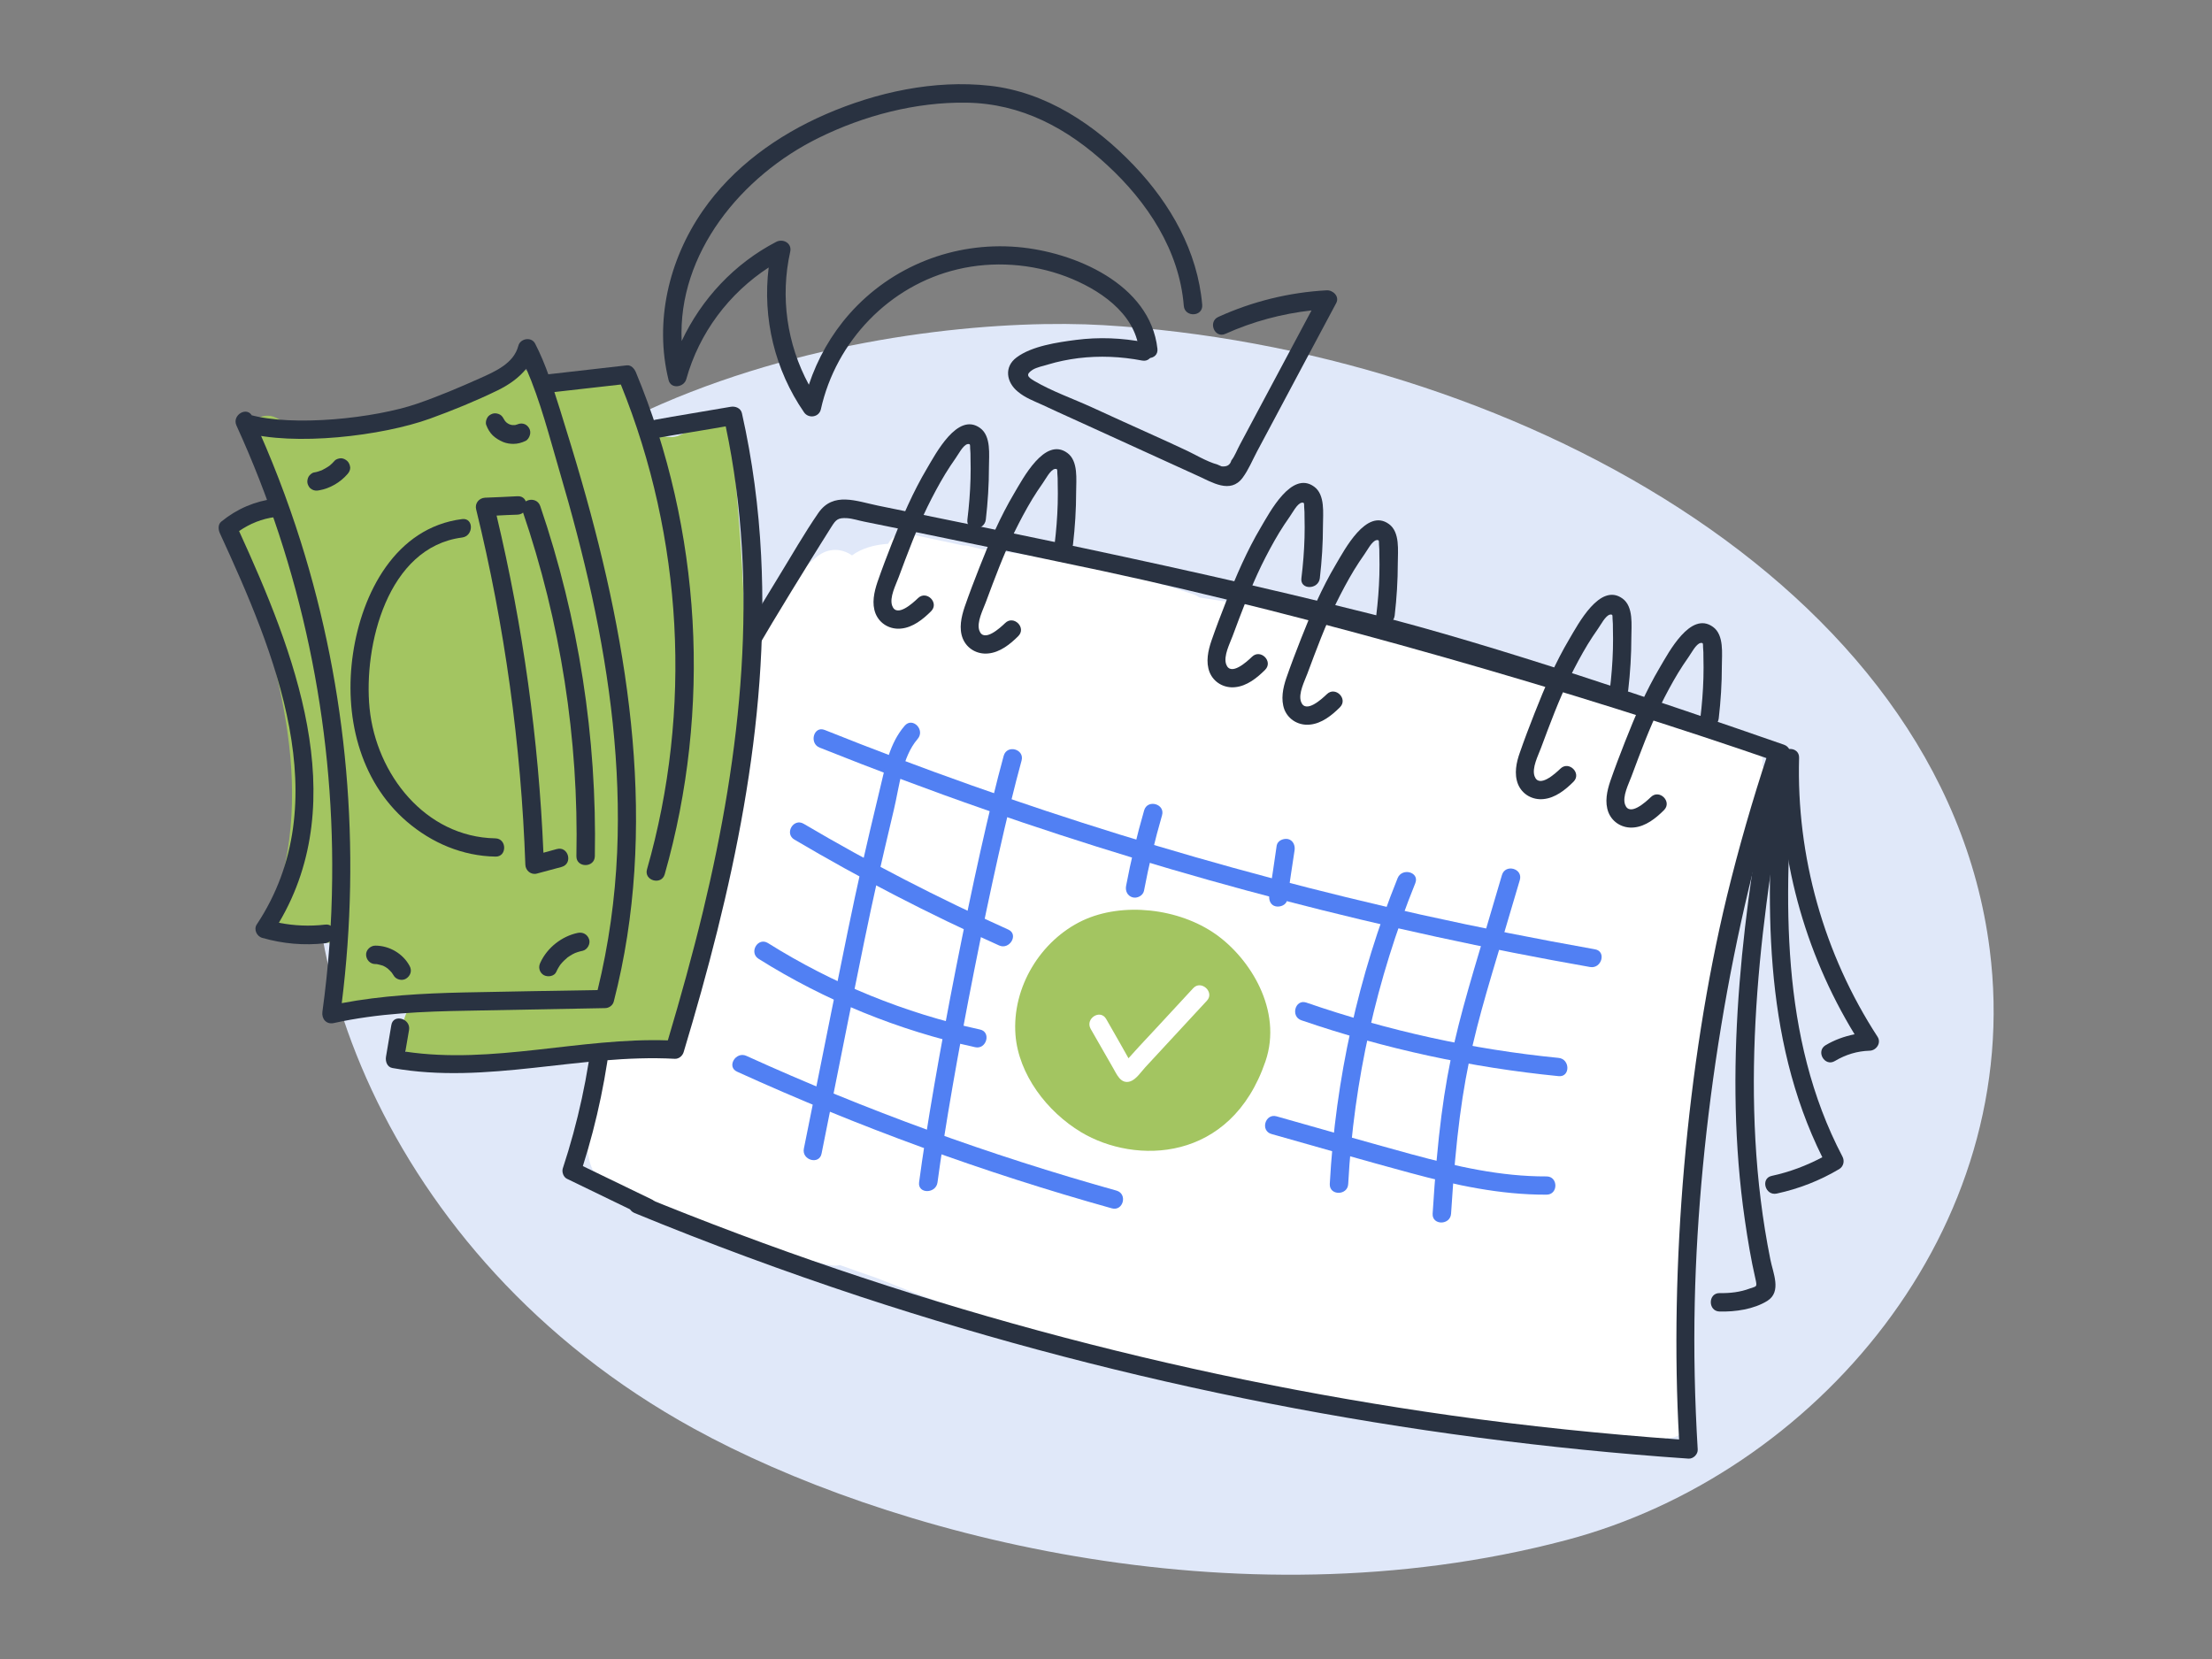 <?xml version="1.0" encoding="utf-8"?>
<!-- Autor: https://tiptop-vpn.com All rights reserved -->
<!-- Generator: Adobe Illustrator 26.3.1, SVG Export Plug-In . SVG Version: 6.00 Build 0)  -->
<svg version="1.1" id="Layer_1" xmlns="http://www.w3.org/2000/svg" xmlns:xlink="http://www.w3.org/1999/xlink" x="0px" y="0px"
	 viewBox="0 0 120 90" style="enable-background:new 0 0 120 90;" xml:space="preserve">
<rect x="0" y="0" width="120" height="90" fill="#808080" stroke="none"/>
<style type="text/css">
	.st0{fill:#e0e8f9;}
	.st1{fill:#A3C561;}
	.st2{fill:#D6DD79;}
	.st3{fill:#5180F3;}
	.st4{fill:#293241;}
	.st5{fill:#F0897A;}
	.st6{fill:#FFFFFF;}
	.st7{fill:#EA9D50;}
	.st8{fill:#9FBDDE;}
	.st9{fill:#EEA14F;}
	.st10{fill:#9DBBDC;}
	.st11{fill:#61A7D8;}
	.st12{fill:#293242;}
	.st13{fill:#F1A44F;}
	.st14{fill:#BECEF1;}
	.st15{fill:#5180ED;}
	.st16{fill:#293243;}
	.st17{fill:#5180E9;}
	.st18{fill:#DEE6F7;}
</style>
<g>
	<g>
		<path class="st0" d="M107.94,51.5C105.4,31.55,81.6,18.93,59.87,17.64c-10.17-0.6-35.55,2.59-42.04,23.05
			c-3.03,9.54,2.67,27.39,19.79,36.8c10.27,5.65,29.24,10.83,47.31,6.07C98.49,80,109.87,66.65,107.94,51.5z"/>
	</g>
	<g>
		<path class="st6" d="M95.59,41.54c0.1-0.47-0.07-1.01-0.66-1.2c-3.58-1.15-7.16-2.29-10.74-3.44c-3.35-1.07-6.69-2.27-10.13-3.01
			c-2.97-0.64-6-0.98-9-1.48c-0.09-0.06-0.18-0.12-0.29-0.16c-3.73-1.24-7.59-2.06-11.5-2.45c-0.24-0.06-0.49-0.12-0.73-0.18
			c-0.11-0.03-0.2-0.03-0.3-0.03l-2.95-0.63c-0.53-0.11-0.92,0.17-1.11,0.54c-0.71,0.05-1.39,0.22-1.96,0.63
			c-0.53-0.37-1.27-0.45-1.91,0.08c-1.92,1.58-3.39,3.53-4.58,5.67c-2.22,3.41-3.82,7.2-4.79,11.15c-0.03,0.05-0.06,0.08-0.08,0.14
			c-0.92,2.59-1.65,5.24-2.15,7.94c-0.25,1.32-0.44,2.65-0.59,3.99c-0.14,1.22-0.44,2.67-0.14,3.88c0.21,0.83,0.81,1.44,1.58,1.91
			c0.22,0.27,0.54,0.42,0.89,0.47c0.98,0.45,2.05,0.76,2.85,1.06c2.53,0.96,5.13,1.69,7.79,2.22c0.18,0.04,0.34,0.02,0.48-0.01
			c0.66,0.24,1.32,0.47,1.99,0.7c4.07,1.65,8.24,3.02,12.5,4.08c9.48,2.35,19.32,3.45,28.96,4.97c0.54,0.09,1.06-0.07,1.42-0.38
			c0.52,0.04,1.04-0.27,1.02-0.95c-0.35-11.59,1.07-23.14,4.23-34.29c0.02-0.07,0.01-0.14,0.02-0.2c0.02-0.06,0.03-0.12,0.05-0.18
			C95.82,42.02,95.75,41.74,95.59,41.54z"/>
	</g>
	<g>
		<path class="st4" d="M34.69,64.83c14.11,5.8,28.94,9.83,44.05,11.96c4.1,0.58,8.22,1,12.35,1.3c-0.53-9.3,0.4-20.39,2.59-29.45
			c0.64-2.63,1.39-5.23,2.24-7.8c0.2-0.61,1.17-0.35,0.96,0.27c-2.99,8.96-4.73,20.08-4.94,29.53c-0.06,2.67,0,5.33,0.16,7.99
			c0.02,0.26-0.24,0.52-0.5,0.5c-15.27-1.05-30.39-4-44.93-8.79c-4.14-1.37-8.23-2.88-12.26-4.54
			C33.84,65.55,34.1,64.58,34.69,64.83z"/>
	</g>
	<g>
		<path class="st4" d="M96.78,40.4c-6.5-2.26-15.71-5.41-22.39-7.09c-5.9-1.48-11.85-2.79-17.81-4.04
			c-2.98-0.62-5.96-1.23-8.95-1.84c-1.17-0.24-2.42-0.77-3.23,0.39c-0.78,1.13-1.46,2.33-2.18,3.5c-3.26,5.3-6.43,10.88-8.57,16.78
			c-0.26,1.69-0.43,3.38-0.52,5.09c0.74-2.98,1.79-5.88,3.05-8.69c2.21-4.93,4.98-9.58,7.83-14.17c0.37-0.59,0.73-1.18,1.1-1.76
			c0.24-0.38,0.35-0.49,0.84-0.46c0.31,0.02,0.63,0.13,0.94,0.19c1.45,0.29,2.9,0.59,4.36,0.89c2.87,0.59,5.73,1.18,8.59,1.79
			c11.5,2.47,25.55,6.52,36.67,10.38C97.12,41.57,97.38,40.61,96.78,40.4z"/>
	</g>
	<g>
		<path class="st4" d="M87.36,42.37c0.25-0.72,0.52-1.43,0.8-2.14c0.54-1.38,1.13-2.75,1.89-4.03c0.47-0.79,1.66-3.08,2.88-2.19
			c0.61,0.44,0.48,1.46,0.48,2.11c0,0.96-0.06,1.91-0.17,2.86c-0.08,0.63-1.08,0.64-1,0c0.09-0.74,0.15-1.47,0.17-2.21
			c0.01-0.37,0.01-0.74,0-1.11c0-0.18,0-0.37-0.02-0.55c-0.01-0.16,0.03-0.25-0.13-0.23c-0.25,0.04-0.52,0.58-0.66,0.77
			c-0.2,0.28-0.38,0.56-0.56,0.85c-0.35,0.58-0.67,1.18-0.97,1.79c-0.6,1.24-1.08,2.53-1.56,3.82c-0.15,0.41-0.51,1.09-0.35,1.54
			c0.24,0.67,1.13-0.15,1.4-0.41c0.46-0.45,1.17,0.25,0.71,0.71c-0.44,0.44-0.99,0.88-1.63,0.94c-0.59,0.06-1.15-0.25-1.38-0.81
			C87.04,43.52,87.18,42.9,87.36,42.37z"/>
	</g>
	<g>
		<path class="st4" d="M82.45,40.83c0.25-0.72,0.52-1.43,0.8-2.14c0.54-1.38,1.13-2.75,1.89-4.03c0.47-0.79,1.66-3.08,2.88-2.19
			c0.61,0.44,0.48,1.46,0.48,2.11c0,0.96-0.06,1.91-0.17,2.86c-0.08,0.63-1.08,0.64-1,0c0.09-0.74,0.15-1.47,0.17-2.21
			c0.01-0.37,0.01-0.74,0-1.11c0-0.18,0-0.37-0.02-0.55c-0.01-0.16,0.03-0.25-0.13-0.23c-0.25,0.04-0.52,0.58-0.66,0.77
			c-0.2,0.28-0.38,0.56-0.56,0.85c-0.35,0.58-0.67,1.18-0.97,1.79c-0.6,1.24-1.08,2.53-1.56,3.82c-0.15,0.41-0.51,1.09-0.35,1.54
			c0.24,0.67,1.13-0.15,1.4-0.41c0.46-0.45,1.17,0.25,0.71,0.71c-0.44,0.44-0.99,0.88-1.63,0.94c-0.59,0.06-1.15-0.25-1.38-0.81
			C82.13,41.98,82.26,41.36,82.45,40.83z"/>
	</g>
	<g>
		<path class="st4" d="M69.78,36.79c0.25-0.72,0.52-1.43,0.8-2.14c0.54-1.38,1.13-2.75,1.89-4.03c0.47-0.79,1.66-3.08,2.88-2.19
			c0.61,0.44,0.48,1.46,0.48,2.11c0,0.96-0.06,1.91-0.17,2.86c-0.08,0.63-1.08,0.64-1,0c0.09-0.74,0.15-1.47,0.17-2.21
			c0.01-0.37,0.01-0.74,0-1.11c0-0.18,0-0.37-0.02-0.55c-0.01-0.16,0.03-0.25-0.13-0.23c-0.25,0.04-0.52,0.58-0.66,0.77
			c-0.2,0.28-0.38,0.56-0.56,0.85c-0.35,0.58-0.67,1.18-0.97,1.79c-0.6,1.24-1.08,2.53-1.56,3.82c-0.15,0.41-0.51,1.09-0.35,1.54
			c0.24,0.67,1.13-0.15,1.4-0.41c0.46-0.45,1.17,0.25,0.71,0.71c-0.44,0.44-0.99,0.88-1.63,0.94c-0.59,0.06-1.15-0.25-1.38-0.81
			C69.47,37.94,69.6,37.32,69.78,36.79z"/>
	</g>
	<g>
		<path class="st4" d="M65.72,34.76c0.25-0.72,0.52-1.43,0.8-2.14c0.54-1.38,1.13-2.75,1.89-4.03c0.47-0.79,1.66-3.08,2.88-2.19
			c0.61,0.44,0.48,1.46,0.48,2.11c0,0.96-0.06,1.91-0.17,2.86c-0.08,0.63-1.08,0.64-1,0c0.09-0.74,0.15-1.47,0.17-2.21
			c0.01-0.37,0.01-0.74,0-1.11c0-0.18,0-0.37-0.02-0.55c-0.01-0.16,0.03-0.25-0.13-0.23c-0.25,0.04-0.52,0.58-0.66,0.77
			c-0.2,0.28-0.38,0.56-0.56,0.85c-0.35,0.58-0.67,1.18-0.97,1.79c-0.6,1.24-1.08,2.53-1.56,3.82c-0.15,0.41-0.51,1.09-0.35,1.54
			c0.24,0.67,1.13-0.15,1.4-0.41c0.46-0.45,1.17,0.25,0.71,0.71c-0.44,0.44-0.99,0.88-1.63,0.94c-0.59,0.06-1.15-0.25-1.38-0.81
			C65.4,35.91,65.54,35.29,65.72,34.76z"/>
	</g>
	<g>
		<path class="st4" d="M52.33,32.93c0.25-0.72,0.52-1.43,0.8-2.14c0.54-1.38,1.13-2.75,1.89-4.03c0.47-0.79,1.66-3.08,2.88-2.19
			c0.61,0.44,0.48,1.46,0.48,2.11c0,0.96-0.06,1.91-0.17,2.86c-0.08,0.63-1.08,0.64-1,0c0.09-0.74,0.15-1.47,0.17-2.21
			c0.01-0.37,0.01-0.74,0-1.11c0-0.18,0-0.37-0.02-0.55c-0.01-0.16,0.03-0.25-0.13-0.23c-0.25,0.04-0.52,0.58-0.66,0.77
			c-0.2,0.28-0.38,0.56-0.56,0.85c-0.35,0.58-0.67,1.18-0.97,1.79c-0.6,1.24-1.08,2.53-1.56,3.82c-0.15,0.41-0.51,1.09-0.35,1.54
			c0.24,0.67,1.13-0.15,1.4-0.41c0.46-0.45,1.17,0.25,0.71,0.71c-0.44,0.44-0.99,0.88-1.63,0.94c-0.59,0.06-1.15-0.25-1.38-0.81
			C52.01,34.09,52.15,33.47,52.33,32.93z"/>
	</g>
	<g>
		<path class="st4" d="M47.6,31.58c0.25-0.72,0.52-1.43,0.8-2.14c0.54-1.38,1.13-2.75,1.89-4.03c0.47-0.79,1.66-3.08,2.88-2.19
			c0.61,0.44,0.48,1.46,0.48,2.11c0,0.96-0.06,1.91-0.17,2.86c-0.08,0.63-1.08,0.64-1,0c0.09-0.74,0.15-1.47,0.17-2.21
			c0.01-0.37,0.01-0.74,0-1.11c0-0.18,0-0.37-0.02-0.55c-0.01-0.16,0.03-0.25-0.13-0.23c-0.25,0.04-0.52,0.58-0.66,0.77
			c-0.2,0.28-0.38,0.56-0.56,0.85c-0.35,0.58-0.67,1.18-0.97,1.79c-0.6,1.24-1.08,2.53-1.56,3.82c-0.15,0.41-0.51,1.09-0.35,1.54
			c0.24,0.67,1.13-0.15,1.4-0.41c0.46-0.45,1.17,0.25,0.71,0.71c-0.44,0.44-0.99,0.88-1.63,0.94c-0.59,0.06-1.15-0.25-1.38-0.81
			C47.28,32.74,47.42,32.12,47.6,31.58z"/>
	</g>
	<g>
		<path class="st3" d="M44.74,39.6c10.51,4.21,21.35,7.57,32.39,10.03c3.12,0.69,6.25,1.31,9.4,1.87c0.63,0.11,0.36,1.07-0.27,0.96
			c-11.15-1.96-22.13-4.81-32.82-8.54c-3.02-1.05-6.01-2.18-8.97-3.36C43.88,40.33,44.14,39.36,44.74,39.6z"/>
	</g>
	<g>
		<g>
			<path class="st1" d="M68.65,57.58c0.95-2.78-0.85-5.6-2.7-6.9c-2-1.41-5.05-1.76-7.22-0.74c-2.26,1.07-3.84,3.6-3.64,6.21
				c0.17,2.14,1.71,4.16,3.56,5.27C61.58,63.18,66.77,63.08,68.65,57.58z"/>
		</g>
		<g>
			<path class="st6" d="M64.73,53.61c-0.66,0.71-1.32,1.43-1.98,2.14c-0.32,0.34-0.64,0.69-0.96,1.03
				c-0.19,0.21-0.38,0.42-0.57,0.63c-0.15-0.27-0.3-0.54-0.45-0.8c-0.25-0.44-0.51-0.89-0.76-1.33c-0.32-0.56-1.16-0.02-0.84,0.54
				l1.21,2.11c0.2,0.34,0.41,0.89,0.92,0.74c0.33-0.1,0.6-0.52,0.83-0.77c1.12-1.21,2.23-2.41,3.35-3.62
				C65.9,53.82,65.16,53.14,64.73,53.61z"/>
		</g>
	</g>
	<g>
		<path class="st3" d="M81.48,47.47c-2.38,8.19-3.23,9.85-3.76,18.37c-0.04,0.64,0.96,0.64,1,0c0.53-8.42,1.37-10,3.73-18.1
			C82.63,47.11,81.66,46.85,81.48,47.47z"/>
	</g>
	<g>
		<g>
			<path class="st3" d="M49.08,39.37c-0.83,0.96-1.05,2.21-1.34,3.41c-0.36,1.5-0.72,3.01-1.06,4.52
				c-0.69,3.02-2.45,11.98-3.07,15.01c-0.13,0.63,0.84,0.9,0.96,0.27c0.58-2.87,2.31-11.68,2.96-14.53
				c0.32-1.39,0.64-2.78,0.97-4.16c0.29-1.21,0.43-2.82,1.28-3.8C50.21,39.59,49.5,38.88,49.08,39.37z"/>
		</g>
		<g>
			<path class="st3" d="M54.45,41c-1.55,5.65-3.82,17.34-4.59,23.14c-0.08,0.64,0.92,0.63,1,0c0.76-5.72,3.03-17.32,4.56-22.88
				C55.59,40.64,54.63,40.37,54.45,41z"/>
		</g>
	</g>
	<g>
		<path class="st3" d="M62.07,43.96c-0.39,1.35-0.72,2.72-0.98,4.1c-0.05,0.27,0.07,0.54,0.35,0.62c0.24,0.07,0.56-0.08,0.62-0.35
			c0.26-1.38,0.59-2.75,0.98-4.1C63.22,43.61,62.25,43.34,62.07,43.96z"/>
	</g>
	<g>
		<path class="st3" d="M69.88,45.52c-0.24-0.05-0.57,0.07-0.62,0.35c-0.13,0.9-0.26,1.79-0.4,2.69c-0.04,0.26,0.06,0.55,0.35,0.61
			c0.24,0.05,0.57-0.07,0.62-0.35c0.13-0.9,0.26-1.79,0.4-2.69C70.27,45.88,70.16,45.59,69.88,45.52z"/>
	</g>
	<g>
		<path class="st3" d="M84.55,57.39c-4.66-0.46-9.25-1.47-13.68-3c-0.61-0.21-0.87,0.76-0.27,0.96c4.52,1.55,9.2,2.56,13.95,3.03
			C85.19,58.45,85.19,57.45,84.55,57.39z"/>
	</g>
	<g>
		<path class="st3" d="M83.9,63.82c-2.5,0.01-4.92-0.55-7.32-1.2c-2.45-0.67-4.89-1.37-7.33-2.06c-0.62-0.17-0.89,0.79-0.27,0.96
			c2.52,0.71,5.03,1.44,7.56,2.12c2.4,0.65,4.85,1.18,7.35,1.17C84.54,64.82,84.54,63.82,83.9,63.82z"/>
	</g>
	<g>
		<path class="st3" d="M60.57,64.59c-6.87-1.92-13.59-4.36-20.08-7.31c-0.58-0.26-1.09,0.6-0.5,0.86
			c6.57,2.99,13.37,5.47,20.32,7.41C60.93,65.73,61.19,64.77,60.57,64.59z"/>
	</g>
	<g>
		<path class="st3" d="M53.16,55.85c-4.08-0.89-7.96-2.47-11.5-4.69c-0.55-0.34-1.05,0.52-0.5,0.86c3.6,2.26,7.58,3.88,11.74,4.79
			C53.52,56.95,53.79,55.98,53.16,55.85z"/>
	</g>
	<g>
		<path class="st3" d="M54.7,50.43c-3.8-1.71-7.51-3.62-11.1-5.74c-0.56-0.33-1.06,0.54-0.5,0.86c3.59,2.12,7.3,4.04,11.1,5.74
			C54.77,51.55,55.28,50.69,54.7,50.43z"/>
	</g>
	<g>
		<path class="st4" d="M95.23,61.86c-0.24-4.29,0.05-8.59,0.6-12.84c0.32-2.49,0.74-4.96,1.19-7.42c0.12-0.63-0.85-0.9-0.96-0.27
			c-1.47,7.91-2.53,16.04-1.51,24.07c0.14,1.06,0.3,2.12,0.51,3.18c0.06,0.31,0.14,0.62,0.2,0.93c0.06,0.32,0,0.27-0.33,0.39
			c-0.53,0.2-1.08,0.26-1.64,0.25c-0.64-0.01-0.64,0.99,0,1c0.85,0.02,1.85-0.12,2.59-0.58c0.79-0.5,0.3-1.52,0.16-2.25
			C95.61,66.18,95.35,64.02,95.23,61.86z"/>
	</g>
	<g>
		<path class="st4" d="M99.95,62.74c-3.4-6.48-3.17-13.99-2.63-21.08c0.05-0.64-0.95-0.64-1,0c-0.54,7.11-0.71,14.58,2.54,21.12
			c-0.87,0.46-1.77,0.8-2.74,1.01c-0.63,0.13-0.36,1.1,0.27,0.96c1.2-0.26,2.33-0.7,3.39-1.33
			C100.01,63.28,100.08,62.98,99.95,62.74z"/>
	</g>
	<g>
		<path class="st4" d="M101.86,56.25c-2.92-4.49-4.41-9.79-4.26-15.14c0.02-0.64-0.98-0.64-1,0c-0.15,5.27,1.26,10.5,4.01,15
			c-0.55,0.11-1.08,0.3-1.57,0.59c-0.55,0.33-0.05,1.19,0.5,0.86c0.59-0.35,1.21-0.54,1.89-0.56
			C101.79,56.99,102.07,56.58,101.86,56.25z"/>
	</g>
	<g>
		<path class="st3" d="M75.82,47.64c-2.13,5.29-3.37,10.9-3.68,16.59c-0.03,0.64,0.97,0.64,1,0c0.3-5.6,1.54-11.12,3.64-16.32
			C77.02,47.31,76.06,47.05,75.82,47.64z"/>
	</g>
	<g>
		<path class="st4" d="M35.36,65.07c-1.25-0.6-2.49-1.21-3.74-1.81c0.78-2.46,1.3-4.98,1.57-7.54c0.07-0.64-0.93-0.63-1,0
			c-0.28,2.61-0.84,5.18-1.66,7.67c-0.06,0.2,0.04,0.47,0.23,0.56c1.36,0.66,2.72,1.32,4.09,1.98
			C35.43,66.21,35.94,65.35,35.36,65.07z"/>
	</g>
	<g>
		<g>
			<path class="st1" d="M39.68,23.6c-0.06-0.66-0.59-1.12-1.27-0.96c-0.24,0.05-0.47,0.11-0.71,0.16c-0.02,0.06-0.05,0.13-0.08,0.19
				c-0.18,0.34-0.52,0.55-0.87,0.67c-0.35,0.11-0.81,0.04-1.12-0.15c-0.29-0.17-0.6-0.52-0.67-0.87c-0.16-0.79-0.36-1.57-0.5-2.36
				c-0.25,0.06-0.51,0.11-0.79,0.14c-0.49,0.06-0.98,0.06-1.48,0.05c-0.67-0.02-1.33-0.07-2-0.11c-0.3,0.1-0.59,0.2-0.86,0.31
				c-0.01-0.06-0.02-0.12-0.03-0.19c-0.01-0.06-0.03-0.11-0.05-0.17c-0.44-0.02-0.82-0.23-1.07-0.55c-0.21,0.03-0.41,0.11-0.55,0.27
				c-1.36,1.62-3.99,2.31-5.95,2.88c-2.22,0.65-4.6,0.86-6.71-0.25c-0.71-0.37-1.78,0.26-1.47,1.13c0.45,1.26,0.84,2.53,1.16,3.83
				c-1.03-0.27-2.3,0.49-1.86,1.77c2.18,6.35,4.41,13.23,2,19.85c-0.33,0.91,0.53,1.93,1.45,1.9c0.63-0.02,1.25,0,1.88,0.01
				c0.02,0.9-0.01,1.79-0.14,2.68c-0.12,0.81,0.43,1.34,1.23,1.23c0.98-0.13,1.96-0.24,2.94-0.33c-0.27,0.49-0.41,1.07-0.33,1.76
				c0.08,0.7,0.57,1.07,1.27,0.96c0.22-0.03,0.44-0.05,0.66-0.08c0.08,0.12,0.18,0.22,0.32,0.3c0.74,0.42,1.39,0.33,2.22,0.24
				c1.06-0.12,2.12-0.23,3.18-0.35c2.12-0.23,4.24-0.47,6.36-0.7c0.54-0.06,1-0.41,1-1c-0.01-1.35,0.44-2.6,0.79-3.89
				c0.35-1.29,0.66-2.59,0.93-3.9c0.1-0.47,0.18-0.95,0.27-1.42c0.22-0.11,0.4-0.3,0.47-0.59C41.02,38.66,40.39,31.08,39.68,23.6z"
				/>
		</g>
		<g>
			<path class="st4" d="M31.55,26.09c-0.37-1.29-0.77-2.58-1.17-3.87c-0.39-1.22-0.76-2.44-1.35-3.58c-0.2-0.39-0.81-0.28-0.91,0.12
				c-0.25,0.96-1.26,1.39-2.08,1.76c-1.12,0.5-2.25,0.98-3.41,1.38c-2.3,0.79-6.73,1.27-9.12,0.59c-0.62-0.18-0.88,0.79-0.27,0.96
				c2.71,0.77,7.49,0.2,10.09-0.74c1.24-0.45,2.49-0.96,3.68-1.54c0.59-0.29,1.14-0.67,1.54-1.17c0.77,1.77,1.26,3.71,1.8,5.55
				c0.66,2.24,1.26,4.5,1.76,6.78c0.99,4.56,1.57,9.23,1.37,13.9c-0.11,2.52-0.46,5.02-1.06,7.48c-2.43,0.04-4.85,0.08-7.28,0.13
				c-2.21,0.05-4.43,0.17-6.6,0.58c1.05-8.38,0.32-16.95-2.22-25.02c-0.73-2.32-1.61-4.6-2.63-6.81c-0.27-0.58-1.13-0.08-0.86,0.5
				c3.51,7.68,5.28,16.12,5.19,24.56c-0.02,2.42-0.2,4.84-0.53,7.24c-0.05,0.38,0.21,0.7,0.62,0.61c2.39-0.53,4.83-0.63,7.27-0.67
				c2.48-0.05,4.96-0.09,7.44-0.14c0.22,0,0.43-0.15,0.48-0.37C35.71,44.98,34.18,35.23,31.55,26.09z"/>
		</g>
		<g>
			<path class="st4" d="M34.49,20.18C34.41,20,34.24,19.79,34,19.82c-1.4,0.16-2.81,0.32-4.21,0.48c-0.63,0.07-0.64,1.07,0,1
				l3.89-0.44c3.37,8.32,3.89,17.66,1.42,26.3c-0.18,0.62,0.79,0.88,0.96,0.27C38.61,38.48,38.06,28.76,34.49,20.18z"/>
		</g>
		<g>
			<path class="st4" d="M17.64,50.16c-0.85,0.1-1.69,0.06-2.51-0.1c3.99-6.73,0.82-14.73-2.16-21.25c0.58-0.4,1.24-0.67,1.95-0.76
				c0.63-0.08,0.64-1.08,0-1c-1.1,0.14-2.06,0.55-2.92,1.25c-0.18,0.15-0.16,0.42-0.08,0.61c2.97,6.45,6.42,14.59,2.01,21.24
				c-0.18,0.27,0,0.65,0.3,0.73c1.12,0.32,2.26,0.42,3.42,0.29C18.27,51.08,18.28,50.08,17.64,50.16z"/>
		</g>
		<g>
			<path class="st4" d="M41.29,30.13c-0.13-2.59-0.47-5.17-1.04-7.71c-0.06-0.28-0.36-0.4-0.62-0.35c-0.95,0.17-3.13,0.52-4.08,0.7
				c-0.63,0.11-0.36,1.08,0.27,0.96c0.77-0.14,2.78-0.46,3.55-0.6c1.84,8.71,0.84,17.72-1.23,26.3c-0.57,2.36-1.22,4.69-1.91,7.01
				c-4.76-0.16-9.5,1.32-14.24,0.61c0.07-0.39,0.13-0.78,0.2-1.17c0.11-0.63-0.86-0.9-0.96-0.27c-0.1,0.57-0.19,1.15-0.29,1.72
				c-0.04,0.25,0.06,0.56,0.35,0.61c5.12,0.92,10.19-0.78,15.32-0.5c0.22,0.01,0.42-0.16,0.48-0.37
				C39.71,48.37,41.76,39.3,41.29,30.13z"/>
		</g>
		<g>
			<path class="st4" d="M28.7,23.22c-0.07-0.11-0.17-0.2-0.3-0.23c-0.13-0.03-0.25-0.01-0.37,0.05c0.03-0.01,0.05-0.02,0.08-0.03
				c-0.06,0.02-0.12,0.04-0.17,0.05c-0.05,0-0.1,0-0.15,0c-0.05-0.01-0.1-0.02-0.15-0.04c-0.05-0.02-0.09-0.05-0.14-0.08
				c-0.03-0.03-0.07-0.06-0.1-0.1c-0.03-0.05-0.06-0.09-0.08-0.14l0.03,0.08c-0.05-0.12-0.11-0.22-0.23-0.29
				c-0.11-0.06-0.27-0.09-0.39-0.05c-0.12,0.04-0.24,0.11-0.3,0.23c-0.06,0.11-0.1,0.26-0.05,0.39c0.08,0.21,0.19,0.4,0.35,0.56
				c0.17,0.16,0.36,0.27,0.57,0.36c0.17,0.07,0.37,0.1,0.55,0.1c0.23,0,0.45-0.06,0.66-0.16c0.11-0.05,0.2-0.19,0.23-0.3
				C28.79,23.49,28.77,23.33,28.7,23.22z"/>
		</g>
		<g>
			<path class="st4" d="M18.84,25.01c-0.1-0.09-0.22-0.15-0.35-0.15c-0.13,0.01-0.27,0.05-0.35,0.15c-0.08,0.09-0.17,0.18-0.27,0.26
				c-0.13,0.09-0.27,0.17-0.41,0.24c-0.14,0.05-0.27,0.1-0.42,0.12c-0.12,0.02-0.24,0.13-0.3,0.23c-0.06,0.11-0.09,0.27-0.05,0.39
				c0.04,0.12,0.11,0.24,0.23,0.3c0.12,0.07,0.25,0.08,0.39,0.05c0.59-0.1,1.15-0.43,1.54-0.88c0.09-0.1,0.15-0.22,0.15-0.35
				C18.99,25.24,18.93,25.09,18.84,25.01z"/>
		</g>
		<g>
			<path class="st4" d="M22.22,52.4c-0.36-0.67-1.1-1.1-1.86-1.1c-0.26,0-0.51,0.23-0.5,0.5c0.01,0.27,0.22,0.5,0.5,0.5
				c0.04,0,0.08,0,0.12,0.01c0.1,0.02,0.2,0.05,0.3,0.08c0.09,0.04,0.17,0.09,0.25,0.15c0.08,0.07,0.15,0.14,0.22,0.22
				c0.03,0.05,0.07,0.1,0.1,0.15c0.12,0.23,0.46,0.32,0.68,0.18C22.28,52.93,22.36,52.65,22.22,52.4z"/>
		</g>
		<g>
			<path class="st4" d="M31.96,50.96c-0.09-0.27-0.34-0.41-0.62-0.35c-0.86,0.18-1.65,0.8-2.02,1.6c-0.06,0.12-0.09,0.25-0.05,0.39
				c0.03,0.12,0.12,0.24,0.23,0.3c0.22,0.12,0.57,0.07,0.68-0.18c0.04-0.09,0.08-0.17,0.13-0.25c0.02-0.04,0.05-0.07,0.07-0.11
				c0.01-0.01,0.02-0.03,0.03-0.04c0.11-0.14,0.24-0.26,0.38-0.38c0.01-0.01,0.02-0.01,0.03-0.02c0.04-0.03,0.08-0.05,0.12-0.08
				c0.08-0.05,0.15-0.09,0.24-0.13c0.02-0.01,0.03-0.02,0.05-0.02c0.04-0.01,0.08-0.03,0.11-0.04c0.09-0.03,0.18-0.05,0.27-0.07
				C31.87,51.52,32.04,51.2,31.96,50.96z"/>
		</g>
		<g>
			<path class="st4" d="M29.31,27.46c-0.21-0.61-1.17-0.35-0.96,0.27c2.06,6.02,3.05,12.36,2.92,18.72c-0.01,0.64,0.99,0.64,1,0
				C32.39,40,31.39,33.56,29.31,27.46z"/>
		</g>
		<g>
			<path class="st4" d="M30.21,46.06c-0.24,0.07-0.49,0.13-0.73,0.2c-0.26-6.16-1.11-12.29-2.54-18.29
				c0.38-0.02,0.76-0.04,1.14-0.05c0.64-0.03,0.64-1.03,0-1c-0.59,0.03-1.18,0.06-1.77,0.08c-0.33,0.02-0.56,0.31-0.48,0.63
				c1.55,6.32,2.44,12.78,2.67,19.28c0.01,0.32,0.31,0.57,0.63,0.48c0.45-0.12,0.89-0.24,1.34-0.36
				C31.1,46.85,30.83,45.89,30.21,46.06z"/>
		</g>
		<g>
			<path class="st4" d="M26.87,45.48c-3.8-0.07-6.46-3.48-6.82-7.05c-0.34-3.39,0.96-8.75,5.02-9.27c0.63-0.08,0.64-1.08,0-1
				c-3.62,0.46-5.44,4.03-5.92,7.3c-0.49,3.3,0.31,6.87,2.92,9.11c1.35,1.16,3.02,1.87,4.81,1.9
				C27.51,46.49,27.51,45.49,26.87,45.48z"/>
		</g>
	</g>
	<g>
		<g>
			<path class="st4" d="M55.15,19.39c0.83-0.62,2.22-0.82,3.22-0.95c1.24-0.16,2.5-0.11,3.73,0.13c0.63,0.12,0.49,1.11-0.14,0.99
				c-1.15-0.22-2.3-0.27-3.46-0.13c-0.55,0.07-1.1,0.18-1.63,0.34c-0.26,0.08-0.62,0.15-0.85,0.29c-0.38,0.25-0.29,0.38,0.08,0.6
				c0.97,0.57,2.09,0.96,3.12,1.43c1.14,0.52,2.27,1.04,3.41,1.55c0.53,0.24,1.06,0.48,1.59,0.73c0.58,0.26,1.21,0.66,1.82,0.83
				c0.08,0.03,0.15,0.07,0.23,0.1c0.29,0.03,0.46-0.07,0.53-0.32c0.19-0.24,0.32-0.6,0.47-0.87c0.27-0.51,0.54-1.02,0.81-1.52
				c1.02-1.92,2.05-3.83,3.07-5.75c-1.61,0.18-3.18,0.6-4.67,1.27c-0.59,0.27-0.97-0.66-0.38-0.92c1.85-0.84,3.84-1.33,5.87-1.44
				c0.34-0.02,0.71,0.33,0.52,0.69c-1.14,2.14-2.29,4.28-3.43,6.43c-0.29,0.54-0.58,1.09-0.87,1.63c-0.25,0.47-0.46,0.99-0.78,1.42
				c-0.66,0.89-1.66,0.24-2.44-0.11c-2.27-1.04-4.55-2.07-6.82-3.11c-0.53-0.24-1.06-0.48-1.59-0.73c-0.46-0.21-0.95-0.39-1.34-0.72
				C54.59,20.74,54.46,19.9,55.15,19.39z"/>
		</g>
		<g>
			<path class="st4" d="M61.52,8.98c-2.1-2.2-4.76-3.99-7.84-4.33c-3-0.33-6.13,0.35-8.89,1.55c-2.62,1.14-5.03,2.87-6.67,5.24
				c-1.84,2.66-2.63,6.01-1.85,9.18c0.13,0.51,0.84,0.39,0.96-0.05c0.7-2.51,2.31-4.65,4.47-6.06c-0.34,2.75,0.33,5.56,1.92,7.86
				c0.24,0.35,0.81,0.27,0.91-0.16c0.82-3.7,3.72-6.73,7.42-7.6c1.93-0.46,4.02-0.31,5.88,0.39c1.74,0.66,3.73,1.95,3.96,3.97
				c0.07,0.64,1.07,0.59,1-0.05c-0.39-3.51-4.51-5.26-7.6-5.52c-3.44-0.29-6.82,1.04-9.11,3.63c-0.99,1.12-1.73,2.43-2.2,3.84
				c-1.19-2.2-1.56-4.76-1.01-7.22c0.1-0.46-0.39-0.72-0.76-0.53c-2.27,1.18-4.05,3.09-5.13,5.38c-0.22-4.75,3.24-8.96,7.43-11.02
				c2.45-1.21,5.27-1.95,8.01-1.91c2.99,0.04,5.49,1.39,7.65,3.39c2.17,2,3.91,4.62,4.15,7.63c0.05,0.64,1.05,0.6,1-0.05
				C64.97,13.63,63.5,11.06,61.52,8.98z"/>
		</g>
	</g>
</g>
</svg>
